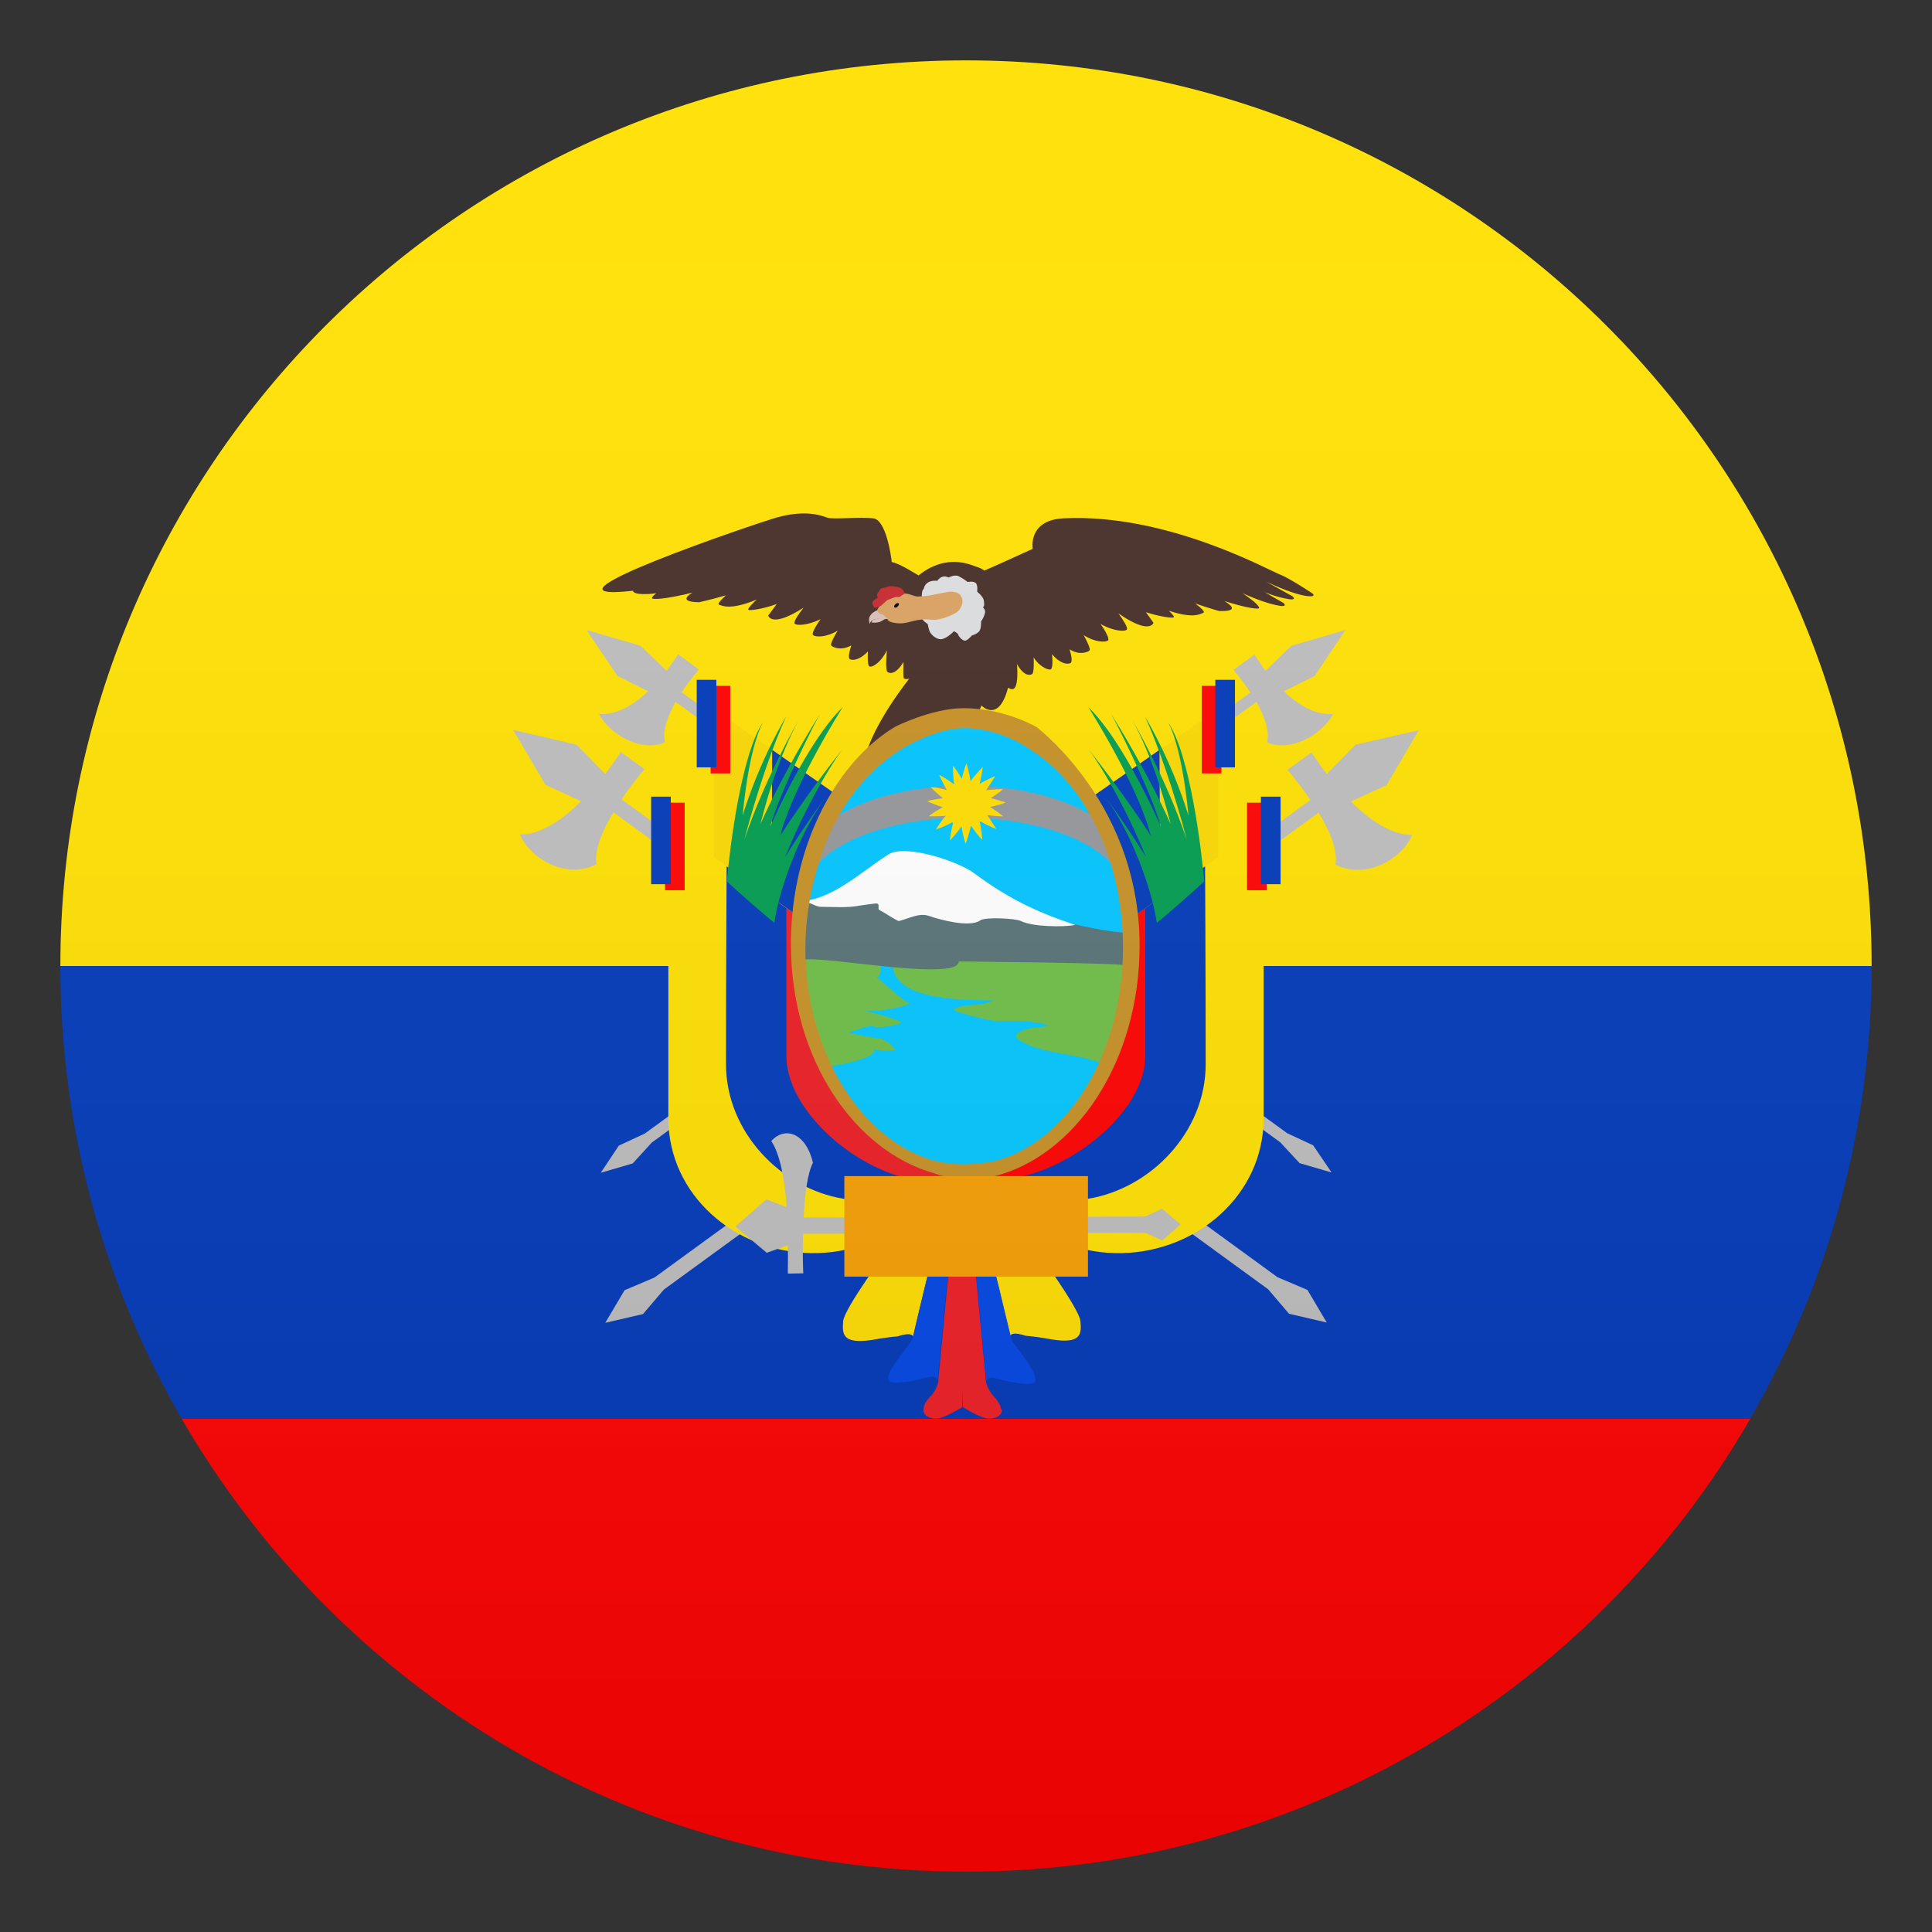 <?xml version="1.0" encoding="utf-8"?>
<!-- Generator: Adobe Illustrator 24.1.2, SVG Export Plug-In . SVG Version: 6.00 Build 0)  -->
<svg version="1.1" id="Layer_1" xmlns="http://www.w3.org/2000/svg" xmlns:xlink="http://www.w3.org/1999/xlink" x="0px" y="0px"
	 width="64px" height="64px" viewBox="0 0 64 64" style="enable-background:new 0 0 64 64;" xml:space="preserve">
<rect x="0" y="0" width="64" height="64" fill="#333333" stroke="none"/>
<path fill="#0038B8" d="M62,32H2c0,5.47,1.47,10.59,4.02,15h51.95C60.53,42.59,62,37.47,62,32z"/>
<path fill="#FFE000" d="M32,2C15.43,2,2,15.43,2,32h60C62,15.43,48.57,2,32,2z"/>
<path fill="#FF0000" d="M32,62c11.1,0,20.79-6.04,25.98-15H6.02C11.21,55.96,20.9,62,32,62z"/>
<path fill="#BCBCBC" d="M20.05,25.64l-0.95-0.97L17,24.18l1.07,1.82l1.18,0.54c-0.59,0.59-1.32,1.11-2.03,1.11
	c0.38,0.84,1.57,1.48,2.54,0.98c-0.08-0.48,0.2-1.13,0.56-1.72l21.69,15.8l0.69,0.81l1.25,0.29l-0.64-1.08l-0.99-0.42L20.59,26.48
	c0.38-0.57,0.76-1,0.76-1l-0.79-0.57C20.56,24.91,20.37,25.22,20.05,25.64z"/>
<path fill="#BCBCBC" d="M22.08,22.22l-0.86-0.83l-1.79-0.52l1.02,1.52l1.02,0.51c-0.46,0.43-1.03,0.8-1.63,0.75
	c0.37,0.7,1.42,1.28,2.19,0.94c-0.1-0.39,0.1-0.89,0.35-1.34l20.03,14.59l0.64,0.69l1.06,0.31l-0.61-0.9l-0.86-0.4L22.58,22.93
	c0.29-0.43,0.57-0.75,0.57-0.75l-0.69-0.51C22.46,21.68,22.31,21.91,22.08,22.22z"/>
<path fill="#BCBCBC" d="M43.95,25.64l0.95-0.97l2.1-0.48l-1.07,1.82l-1.18,0.54c0.59,0.59,1.32,1.11,2.03,1.11
	c-0.37,0.84-1.57,1.48-2.54,0.98c0.08-0.48-0.2-1.13-0.56-1.72l-21.69,15.8l-0.69,0.81l-1.25,0.29l0.64-1.08l0.99-0.42l21.73-15.82
	c-0.39-0.57-0.76-1-0.76-1l0.79-0.57C43.44,24.91,43.63,25.22,43.95,25.64z"/>
<path fill="#BCBCBC" d="M41.92,22.22l0.86-0.83l1.79-0.52l-1.02,1.52l-1.02,0.51c0.45,0.43,1.03,0.8,1.63,0.75
	c-0.37,0.7-1.42,1.28-2.19,0.94c0.1-0.39-0.1-0.89-0.35-1.34L21.59,37.85l-0.63,0.69l-1.06,0.31l0.6-0.9l0.86-0.4l20.06-14.61
	c-0.28-0.43-0.56-0.75-0.56-0.75l0.7-0.51C41.55,21.68,41.69,21.91,41.92,22.22z"/>
<path fill="#FAD700" d="M23.65,23.49c0,0,0,6.83,0,9.69c0,5.12,8.91,7.48,11-2.02L23.65,23.49z"/>
<path fill="#0038B8" d="M25.58,24.84c0,0-0.02,3.69-0.02,6.55c0,4.52,7.35,7.44,9.08-0.23L25.58,24.84z"/>
<rect x="23.54" y="22.72" fill="#FF0000" width="0.65" height="2.9"/>
<rect x="23.08" y="22.52" fill="#0038B8" width="0.65" height="2.9"/>
<path fill="#FFE000" d="M22.14,27.35c0,0,0,6.83,0,9.69c0,5.12,8.91,7.48,11-2.02L22.14,27.35z"/>
<path fill="#0038B8" d="M24.07,28.7c0,0-0.02,3.69-0.02,6.55c0,4.53,7.35,7.44,9.08-0.23L24.07,28.7z"/>
<path fill="#ED1C24" d="M26.05,30.09c0,0,0,2.03,0,4.89c0,3.25,7.47,7.19,7.47,0.55L26.05,30.09z"/>
<rect x="22.03" y="26.59" fill="#FF0000" width="0.65" height="2.9"/>
<rect x="21.57" y="26.39" fill="#0038B8" width="0.65" height="2.9"/>
<path fill="#FAD700" d="M40.35,23.49c0,0,0,6.83,0,9.69c0,5.12-8.91,7.48-11-2.02L40.35,23.49z"/>
<path fill="#0038B8" d="M38.41,24.84c0,0,0.02,3.69,0.02,6.55c0,4.52-7.35,7.44-9.08-0.23L38.41,24.84z"/>
<rect x="39.81" y="22.72" fill="#FF0000" width="0.65" height="2.9"/>
<rect x="40.26" y="22.52" fill="#0038B8" width="0.65" height="2.9"/>
<path fill="#FFE000" d="M41.86,27.35c0,0,0,6.83,0,9.69c0,5.12-8.91,7.48-11-2.02L41.86,27.35z"/>
<path fill="#0038B8" d="M39.92,28.7c0,0,0.02,3.69,0.02,6.55c0,4.53-7.35,7.44-9.08-0.23L39.92,28.7z"/>
<path fill="#FF0000" d="M37.94,30.09c0,0,0,2.03,0,4.89c0,3.25-7.79,7.11-7.79,0.47L37.94,30.09z"/>
<rect x="41.31" y="26.59" fill="#FF0000" width="0.65" height="2.9"/>
<rect x="41.77" y="26.39" fill="#0038B8" width="0.65" height="2.9"/>
<path fill="#452C25" d="M43.45,19.64c-0.35-0.23-0.82-0.52-1.03-0.6c-0.36-0.13-3.75-2.04-7.19-1.87c-1.19,0.06-1.02,1.01-1.02,1.01
	s-1.33,0.61-1.6,0.72c-0.06-0.04-0.13-0.08-0.19-0.1c-0.19-0.05-1.01-0.52-1.99,0.26c-0.04-0.01-0.62-0.4-0.89-0.44
	c-0.02-0.21-0.19-1.4-0.61-1.45c-0.42-0.05-1.36,0.04-1.52-0.02c-0.17-0.06-0.69-0.28-1.67-0.01c-0.61,0.17-8.54,2.85-4.77,2.43
	c0,0.04,0.05,0.1,0.32,0.11c0.12,0,0.27,0,0.45-0.03c-0.07,0.06-0.13,0.11-0.14,0.15c-0.04,0.09,0.55,0.03,1.34-0.17
	c-0.25,0.15-0.35,0.31,0.22,0.32c0,0,0.37-0.08,0.89-0.23c-0.15,0.13-0.3,0.29-0.23,0.31c0.09,0.03,0.36,0.2,1.25-0.17
	c-0.16,0.14-0.31,0.31-0.28,0.34c0.04,0.03,0.43-0.01,0.94-0.19l-0.28,0.38c0,0,0.09,0.43,1.17-0.26c-0.16,0.2-0.33,0.45-0.3,0.52
	c0.04,0.08,0.42,0.08,0.86-0.14c-0.15,0.22-0.31,0.48-0.24,0.53c0.08,0.07,0.43,0.08,0.81-0.15c-0.11,0.18-0.26,0.45-0.21,0.5
	c0.06,0.05,0.31,0.18,0.66-0.01c-0.06,0.19-0.12,0.42-0.04,0.46c0.11,0.05,0.35,0,0.59-0.26c-0.01,0.23-0.01,0.48,0.06,0.5
	c0.11,0.03,0.39-0.16,0.57-0.54c-0.01,0.1-0.06,0.66,0.02,0.72c0.08,0.06,0.28,0.08,0.53-0.33c-0.01,0.23-0.01,0.51,0.01,0.54
	c0.02,0.02,0.1,0.04,0.18,0.01c-1.7,2.21-1.59,3.22-1.47,3.23c0.06,0,0.18-0.13,0.31-0.34c0.1,0.39,0.62,0.07,0.92-0.65
	c0,0.01,0.26,0.3,0.55-0.16c0.04,0.61,0.55,0.38,0.73-0.23c0.66,0.93,1.35-0.96,1.35-0.96s0.57,0.6,0.88-0.58
	c0.01-0.05,0.38,0.39,0.3-0.79c0.22,0.39,0.42,0.38,0.5,0.33c0.06-0.04,0.06-0.35,0.05-0.55c0.17,0.27,0.44,0.41,0.55,0.4
	c0.09-0.01,0.08-0.31,0.06-0.51c0.24,0.29,0.48,0.35,0.6,0.3c0.09-0.03,0.04-0.27-0.02-0.46c0.34,0.21,0.6,0.09,0.66,0.04
	c0.05-0.05-0.09-0.32-0.19-0.51c0.37,0.24,0.71,0.24,0.8,0.18c0.07-0.05-0.09-0.33-0.24-0.55c0.44,0.25,0.83,0.26,0.87,0.18
	c0.04-0.06-0.13-0.32-0.28-0.53c1.05,0.73,1.16,0.31,1.16,0.31l-0.25-0.35c0.5,0.16,0.88,0.2,0.92,0.17
	c0.03-0.02-0.05-0.11-0.16-0.22c0.82,0.28,1.06,0.1,1.14,0.07c0.08-0.03-0.11-0.19-0.27-0.31c0.47,0.16,0.79,0.25,0.79,0.25
	c0.62,0.02,0.46-0.16,0.18-0.33c0.69,0.22,1.18,0.3,1.15,0.22c-0.03-0.11-0.31-0.32-0.55-0.48c0.51,0.23,0.86,0.34,1.09,0.39
	c0.48,0.11,0.26-0.07,0.26-0.07l-0.61-0.35c0.28,0.11,0.49,0.17,0.65,0.2c0.48,0.11,0.26-0.07,0.26-0.07l-0.86-0.48
	C43.26,19.89,43.69,19.79,43.45,19.64z"/>
<path fill="#DCDDDE" d="M30.54,19.89c0,0-0.03-0.34,0.06-0.38c0,0,0.03-0.31,0.45-0.27c0,0,0.14-0.23,0.37-0.11
	c0,0,0.21-0.11,0.34-0.04c0.12,0.06,0.28,0.17,0.29,0.19c0,0,0.18-0.04,0.27,0.03c0.08,0.07,0.05,0.29,0.05,0.29s0.2,0.16,0.22,0.29
	c0.02,0.14,0.02,0.19-0.03,0.23c0,0,0.09,0.07,0.07,0.18c-0.02,0.1-0.1,0.26-0.12,0.26c-0.02,0,0.01,0.27-0.08,0.36
	c-0.09,0.09-0.17,0.11-0.21,0.12c-0.04,0.01-0.14,0.16-0.24,0.18c-0.1,0.02-0.23-0.15-0.24-0.2c-0.01-0.05-0.14-0.11-0.14-0.11
	s-0.29,0.31-0.49,0.26c-0.2-0.05-0.29-0.21-0.31-0.24c-0.02-0.03-0.07-0.26-0.07-0.26s-0.22-0.13-0.2-0.25
	c0.02-0.12,0.11-0.27,0.11-0.27L30.54,19.89L30.54,19.89z"/>
<path fill="#D9C0B9" d="M28.82,20.67c0,0-0.19-0.33,0.34-0.49c0,0,0.16,0.09,0.2,0.15c0,0-0.09,0.15-0.39,0.19
	C28.96,20.52,28.82,20.56,28.82,20.67L28.82,20.67z"/>
<path fill="#D9C0B9" d="M28.87,20.62c0,0,0.21,0.04,0.36-0.06c0.12-0.09,0.16-0.05,0.19-0.04c0,0,0.01-0.11-0.07-0.19
	c0,0-0.15,0.12-0.26,0.16C28.98,20.52,28.9,20.51,28.87,20.62L28.87,20.62z"/>
<path fill="#DBA05F" d="M31.45,19.6c0,0-0.45,0.08-0.57,0.11c-0.12,0.03-0.39,0.05-0.49,0.05c-0.09,0-0.24-0.08-0.34-0.09
	c-0.1-0.02-0.43-0.05-0.55,0.07c-0.12,0.12-0.2,0.17-0.23,0.21c-0.04,0.04-0.19,0.18-0.2,0.24c-0.01,0.06,0.04,0.15,0.11,0.15
	c0.08,0,0.23,0.16,0.23,0.19c0,0.06,0.21,0.12,0.4,0.12c0.35,0,0.53-0.18,1.06-0.12c0.29,0.03,0.82-0.19,0.91-0.33
	c0.09-0.14,0.15-0.28,0.06-0.44C31.76,19.58,31.48,19.6,31.45,19.6L31.45,19.6z"/>
<path fill="#C6262C" d="M29.96,19.67c0,0-0.01-0.15-0.15-0.2c-0.14-0.05-0.3-0.06-0.35-0.05c-0.06,0.01-0.07,0.03-0.14,0.04
	c-0.07,0.01-0.15,0.05-0.15,0.05s0-0.01-0.04,0.06c-0.04,0.07-0.1,0.1-0.07,0.17c0.03,0.06,0.01,0.07,0.05,0.08
	c0.04,0.01-0.02-0.02-0.02-0.02s-0.24,0.08-0.18,0.23c0.06,0.15,0.12,0.09,0.14,0.09c0.02,0,0.14-0.06,0.14-0.06l0.2-0.18
	c0,0,0.23-0.09,0.26-0.1c0.02-0.01,0.14,0,0.14,0L29.96,19.67z"/>
<path d="M29.78,20.01c0,0.04-0.04,0.08-0.08,0.11c-0.04,0.02-0.08,0.01-0.08-0.03c0-0.04,0.04-0.08,0.08-0.1
	C29.74,19.96,29.78,19.98,29.78,20.01"/>
<path fill="#009C4F" d="M38.32,30.57c0.03-0.03,0.06-0.05,0.1-0.08c0.5-0.42,0.99-0.85,1.47-1.29c-0.08-1-0.47-4.22-1.2-5.28
	c0.02,0.04,0.45,0.71,0.68,3.1c-0.58-1.88-1.44-3.28-1.44-3.28c0.38,0.81,0.98,2.51,1.38,4.07c-0.68-2.04-1.79-3.94-1.79-3.94
	c0.57,1.05,0.98,2.32,1.26,3.43c-0.77-1.73-1.78-3.34-1.98-3.66l0,0c0.21,0.36,1.14,2.23,1.52,3.32c0.04,0.13,0.09,0.27,0.14,0.43
	c-0.67-1.49-1.55-3.13-2.41-3.97c0,0,1.55,2.44,2.03,4.11c0.01,0.04,0.03,0.09,0.04,0.15c-0.76-1.18-1.63-2.31-2.05-2.85
	c0.53,0.73,1.31,2.11,1.89,3.56c-0.67-1.09-1.36-2.01-1.36-2.01C37.48,27.57,38.17,29.49,38.32,30.57z"/>
<path fill="#009C4F" d="M25.65,30.57c-0.03-0.03-0.06-0.05-0.1-0.08c-0.5-0.42-0.99-0.85-1.47-1.29c0.08-1,0.47-4.22,1.2-5.28
	c-0.02,0.04-0.45,0.71-0.68,3.1c0.58-1.88,1.44-3.28,1.44-3.28c-0.38,0.81-0.98,2.51-1.38,4.07c0.68-2.04,1.79-3.94,1.79-3.94
	c-0.57,1.05-0.98,2.32-1.26,3.43c0.77-1.73,1.78-3.34,1.98-3.66l0,0c-0.21,0.36-1.14,2.23-1.52,3.32c-0.05,0.13-0.09,0.27-0.14,0.43
	c0.67-1.49,1.55-3.13,2.41-3.97c0,0-1.55,2.44-2.03,4.11c-0.01,0.04-0.03,0.09-0.04,0.15c0.76-1.18,1.62-2.31,2.05-2.85
	c-0.53,0.73-1.31,2.11-1.89,3.56c0.67-1.09,1.36-2.01,1.36-2.01C26.49,27.57,25.8,29.49,25.65,30.57z"/>
<path fill="#FFDD00" d="M30.74,41.23c-0.46,0.01-1.3,0.12-1.3,0.12s-1.48,2-1.51,2.42c-0.03,0.42-0.03,0.76,0.94,0.62
	c0,0,0.47-0.09,0.86-0.12c0.43-0.14,0.48-0.04,0.52-0.01c0.03-0.15,0.12-0.52,0.22-0.94c0.2-0.84,0.46-1.92,0.54-2.03
	c0-0.01,0-0.02,0-0.03C30.99,41.23,30.89,41.22,30.74,41.23z"/>
<path fill="#FFDD00" d="M35.79,43.76c-0.04-0.42-1.51-2.42-1.51-2.42s-0.85-0.11-1.3-0.12c-0.15,0-0.25,0-0.28,0.02
	c0,0.01,0,0.02,0,0.03c0.08,0.11,0.34,1.19,0.54,2.03c0.1,0.42,0.18,0.79,0.22,0.94c0.05-0.03,0.09-0.13,0.52,0.01
	c0.39,0.03,0.86,0.12,0.86,0.12C35.83,44.53,35.83,44.18,35.79,43.76z"/>
<path fill="#ED1C24" d="M33.15,46.62c-0.03-0.11-0.11-0.24-0.27-0.41c0,0-0.25-0.29-0.23-0.6c-0.02-0.16-0.04-0.45-0.08-0.8
	c-0.1-1.04-0.25-2.6-0.26-2.83c-0.02-0.34-0.05-0.93-0.05-0.93l0.39-0.19c-0.03-0.23-0.05-0.37-0.05-0.37l-0.73,0.56l-0.73-0.56
	c0,0-0.02,0.14-0.05,0.37l0.39,0.19c0,0-0.04,0.58-0.05,0.93c-0.01,0.23-0.16,1.79-0.26,2.83c-0.03,0.35-0.06,0.64-0.08,0.8
	c0.02,0.32-0.22,0.6-0.22,0.6c-0.17,0.16-0.25,0.3-0.27,0.41c0,0.03-0.01,0.06-0.01,0.09c0,0.01,0,0.02,0,0.04
	c0.04,0.19,0.3,0.26,0.47,0.24c0.28-0.04,0.82-0.38,0.82-0.38l0.01-0.59l0.01,0.59c0,0,0.53,0.35,0.82,0.38
	c0.17,0.02,0.43-0.05,0.47-0.24c0-0.01,0-0.02,0-0.04C33.16,46.69,33.15,46.66,33.15,46.62z"/>
<path fill="#0045E3" d="M31.02,41.25c0.01,0.01,0.01,0.02,0,0.02c0,0,0,0,0,0c-0.08,0.11-0.34,1.19-0.54,2.03
	c-0.1,0.42-0.22,0.93-0.26,1.08c-0.04,0.09-0.79,0.97-0.8,1.25c-0.01,0.12,0.09,0.19,0.34,0.17c0.39-0.02,0.67-0.1,0.86-0.15
	c0.25-0.06,0.37-0.09,0.44,0.07c0,0,0-0.05,0.01-0.13c0.02-0.16,0.05-0.45,0.08-0.8c0.1-1.04,0.25-2.6,0.26-2.83
	c0.02-0.34,0.05-0.93,0.05-0.93l-0.39-0.19C31.06,40.98,31.04,41.11,31.02,41.25z"/>
<path fill="#0045E3" d="M33.51,44.39c-0.03-0.15-0.16-0.66-0.26-1.08c-0.2-0.84-0.46-1.92-0.54-2.03c0,0,0,0,0,0
	c-0.01-0.01-0.01-0.02,0-0.02c-0.02-0.14-0.04-0.27-0.05-0.38l-0.39,0.19c0,0,0.04,0.58,0.05,0.93c0.01,0.23,0.16,1.79,0.26,2.83
	c0.03,0.35,0.06,0.64,0.08,0.8c0.01,0.08,0.01,0.13,0.01,0.13c0.07-0.16,0.19-0.14,0.43-0.07c0.2,0.05,0.47,0.12,0.86,0.15
	c0.26,0.02,0.35-0.05,0.34-0.17C34.29,45.36,33.55,44.49,33.51,44.39z"/>
<path fill="#00C5FF" d="M26.3,31.31c0,4.03,2.54,7.3,5.67,7.3c3.13,0,5.67-3.27,5.67-7.3c0-4.03-2.54-7.3-5.67-7.3
	C28.84,24.01,26.3,27.28,26.3,31.31"/>
<path fill="#6DBE45" d="M29.65,31.99c-0.07,0.05-0.07,0.12-0.04,0.19c0.25,0.84,1.86,0.96,3.3,0.96c-0.43,0.23-1.01,0.07-1.31,0.3
	c-0.08,0.06,1.17,0.38,1.39,0.38c0.51,0.01,1.27-0.04,1.75,0.16c-0.33,0.07-0.74,0.04-1.01,0.24c-0.16,0.12-0.03,0.18,0.02,0.22
	c0.71,0.49,2.01,0.45,2.78,0.8c0.37-1.03,0.7-2.2,0.81-3.29c0.04-0.37-1.82-0.1-2.1-0.06c-0.31,0.04-0.86-0.09-1.21-0.11
	c-0.49-0.02-0.99,0-1.49-0.02C31.56,31.71,30.63,32.03,29.65,31.99"/>
<path fill="#6DBE45" d="M28.97,34.01c0.17,0.05,0.66-0.03,0.88-0.12c0.15-0.06-1.06-0.39-1.23-0.41c0.43,0.05,1.16-0.08,1.53-0.24
	c-0.1,0.04-1.11-0.87-1.1-0.87c0.22-0.12,0.09-0.51,0.09-0.51s-2.57-0.34-2.57-0.18c0,1.23,0.26,2.58,0.87,3.65
	c0.34-0.05,1.59-0.26,1.52-0.57c0.19,0.03,0.45,0.08,0.63,0.03c0.21-0.05-0.37-0.39-0.42-0.39c-0.33-0.03-0.85-0.13-1.16-0.23
	C28.25,34.25,28.66,33.92,28.97,34.01z"/>
<path fill="#557176" d="M26.57,31.82c0.27-0.25,5.19,0.74,5.19,0.03c0,0,4.94,0.04,5.48,0.12c0.02-0.25,0.23-1.05-0.09-1.08
	c-1.67-0.16-3.21-0.85-4.9-0.79c-0.72,0.02-1.61,0.11-2.29-0.13c-0.91-0.32-2.43-0.33-3.32,0.03L26.57,31.82L26.57,31.82
	L26.57,31.82z"/>
<path fill="#FFFFFF" d="M26.45,29.89c0.37-0.08,0.5,0.15,0.76,0.15c0.44,0,0.83,0.04,1.27-0.04c0.17-0.03,0.35-0.05,0.52-0.07
	c0.19-0.02,0.04,0.18,0.14,0.22c0.09,0.04,0.59,0.37,0.64,0.36c0.32-0.08,0.67-0.28,0.99-0.17c0.34,0.12,1.35,0.4,1.7,0.15
	c0.16-0.12,1.16-0.07,1.35,0.02c0.37,0.19,1.39,0.21,1.8,0.13c-1.3-0.43-2.26-0.9-3.36-1.72c-0.51-0.38-2.28-0.98-2.84-0.61
	c-0.88,0.56-1.86,1.51-2.94,1.55"/>
<path fill="#949699" d="M36.52,27.71c0.06,0.11,0.3,0.91,0.3,0.91c-0.8-0.9-2.68-1.53-4.86-1.53c-2.16,0-4.02,0.62-4.84,1.5
	c-0.01,0.01,0.13-0.4,0.29-0.8c0.16-0.39,0.35-0.76,0.36-0.77c0.96-0.6,2.49-0.99,4.2-0.99c1.72,0,3.25,0.39,4.22,1
	C36.17,27.03,36.47,27.51,36.52,27.71L36.52,27.71z"/>
<path fill="#FFDD00" d="M33.31,26.58c0,0-0.32-0.1-0.49-0.14c0.12-0.08,0.33-0.21,0.4-0.3c0,0-0.41,0.01-0.56,0.04
	c0.07-0.1,0.25-0.35,0.3-0.47c0,0-0.38,0.17-0.51,0.26c0.03-0.12,0.1-0.42,0.1-0.56c0,0-0.34,0.36-0.39,0.46c0,0-0.01,0-0.01,0
	c-0.01-0.07-0.08-0.45-0.14-0.58c0,0-0.12,0.34-0.15,0.51c-0.07-0.12-0.21-0.35-0.29-0.43c0,0,0,0.47,0.04,0.6c0,0-0.01,0-0.01,0.01
	c-0.08-0.06-0.36-0.26-0.49-0.31c0,0,0.17,0.37,0.26,0.5c-0.12-0.03-0.41-0.1-0.54-0.09c0,0,0.27,0.26,0.4,0.36
	c-0.13,0.02-0.4,0.06-0.52,0.1c0,0,0.37,0.16,0.52,0.2c-0.11,0.06-0.37,0.21-0.46,0.3c0,0,0.41,0.01,0.56-0.02
	c-0.08,0.09-0.27,0.34-0.32,0.46c0,0,0.42-0.16,0.53-0.24c0.01,0.01,0.02,0.01,0.03,0.02c-0.02,0.1-0.1,0.43-0.1,0.58
	c0,0,0.33-0.36,0.38-0.47c0,0,0,0,0,0c0.01,0.08,0.08,0.45,0.14,0.58c0,0,0.16-0.47,0.17-0.59c0,0,0.01,0,0.01,0
	c0.04,0.06,0.26,0.37,0.37,0.46c0,0-0.04-0.48-0.09-0.59c0.01-0.01,0.02-0.01,0.03-0.02c0.08,0.05,0.39,0.21,0.52,0.25
	c0,0-0.2-0.33-0.3-0.46c0.13,0.02,0.41,0.05,0.53,0.04c0,0-0.28-0.22-0.43-0.31C32.95,26.7,33.21,26.64,33.31,26.58z"/>
<path fill="#C69024" d="M34.4,24.12c0,0-1.09-0.67-2.51-0.66c-1.04,0.01-2.23,0.61-2.23,0.61c-1.19,0.71-2.17,1.98-2.78,3.53
	c-0.43,1.1-0.68,2.34-0.68,3.68c0,3.81,2.12,6.86,4.76,7.59c0,0,0.39,0.17,0.93,0.17c0.54,0,1.03-0.07,1.03-0.07
	c2.7-0.67,4.83-3.79,4.83-7.65C37.75,26.31,33.88,23.79,34.4,24.12 M32.93,38.47c0,0-0.54,0.1-1.03,0.1c-0.48,0-0.95-0.12-0.95-0.12
	c-2.38-0.66-4.27-3.55-4.27-7.04c0-1.22,0.27-2.43,0.66-3.44c0.55-1.42,1.48-2.52,2.55-3.17c0,0,1.08-0.67,2.02-0.68
	c1.28-0.01,2.25,0.73,2.25,0.73c1.8,1.14,3.04,3.64,3.04,6.55C37.2,34.91,35.36,37.85,32.93,38.47"/>
<path fill="#BCBCBC" d="M26.1,41.25L25.4,41.5l-1.04-0.87l1.03-0.9l0.67,0.26c-0.06-0.86-0.21-1.75-0.51-2.19
	c0.43-0.49,1.14-0.3,1.38,0.72c-0.19,0.36-0.27,1.09-0.31,1.81l11.32-0.03l0.55-0.26l0.62,0.52l-0.61,0.53l-0.55-0.25L26.6,40.87
	c-0.02,0.72,0.01,1.31,0.01,1.31l-0.51,0.01C26.09,42.18,26.11,41.8,26.1,41.25z"/>
<rect x="27.97" y="38.96" fill="#F59E01" width="8.07" height="3.33"/>
<linearGradient id="SVGID_1_" gradientUnits="userSpaceOnUse" x1="32" y1="62" x2="32" y2="2">
	<stop  offset="0" style="stop-color:#1A1A1A"/>
	<stop  offset="0.102" style="stop-color:#393939;stop-opacity:0.949"/>
	<stop  offset="0.347" style="stop-color:#7F7F7F;stop-opacity:0.826"/>
	<stop  offset="0.569" style="stop-color:#B6B6B6;stop-opacity:0.716"/>
	<stop  offset="0.758" style="stop-color:#DEDEDE;stop-opacity:0.621"/>
	<stop  offset="0.908" style="stop-color:#F6F6F6;stop-opacity:0.546"/>
	<stop  offset="1" style="stop-color:#FFFFFF;stop-opacity:0.5"/>
</linearGradient>
<circle opacity="0.1" fill="url(#SVGID_1_)" cx="32" cy="32" r="30"/>
</svg>
